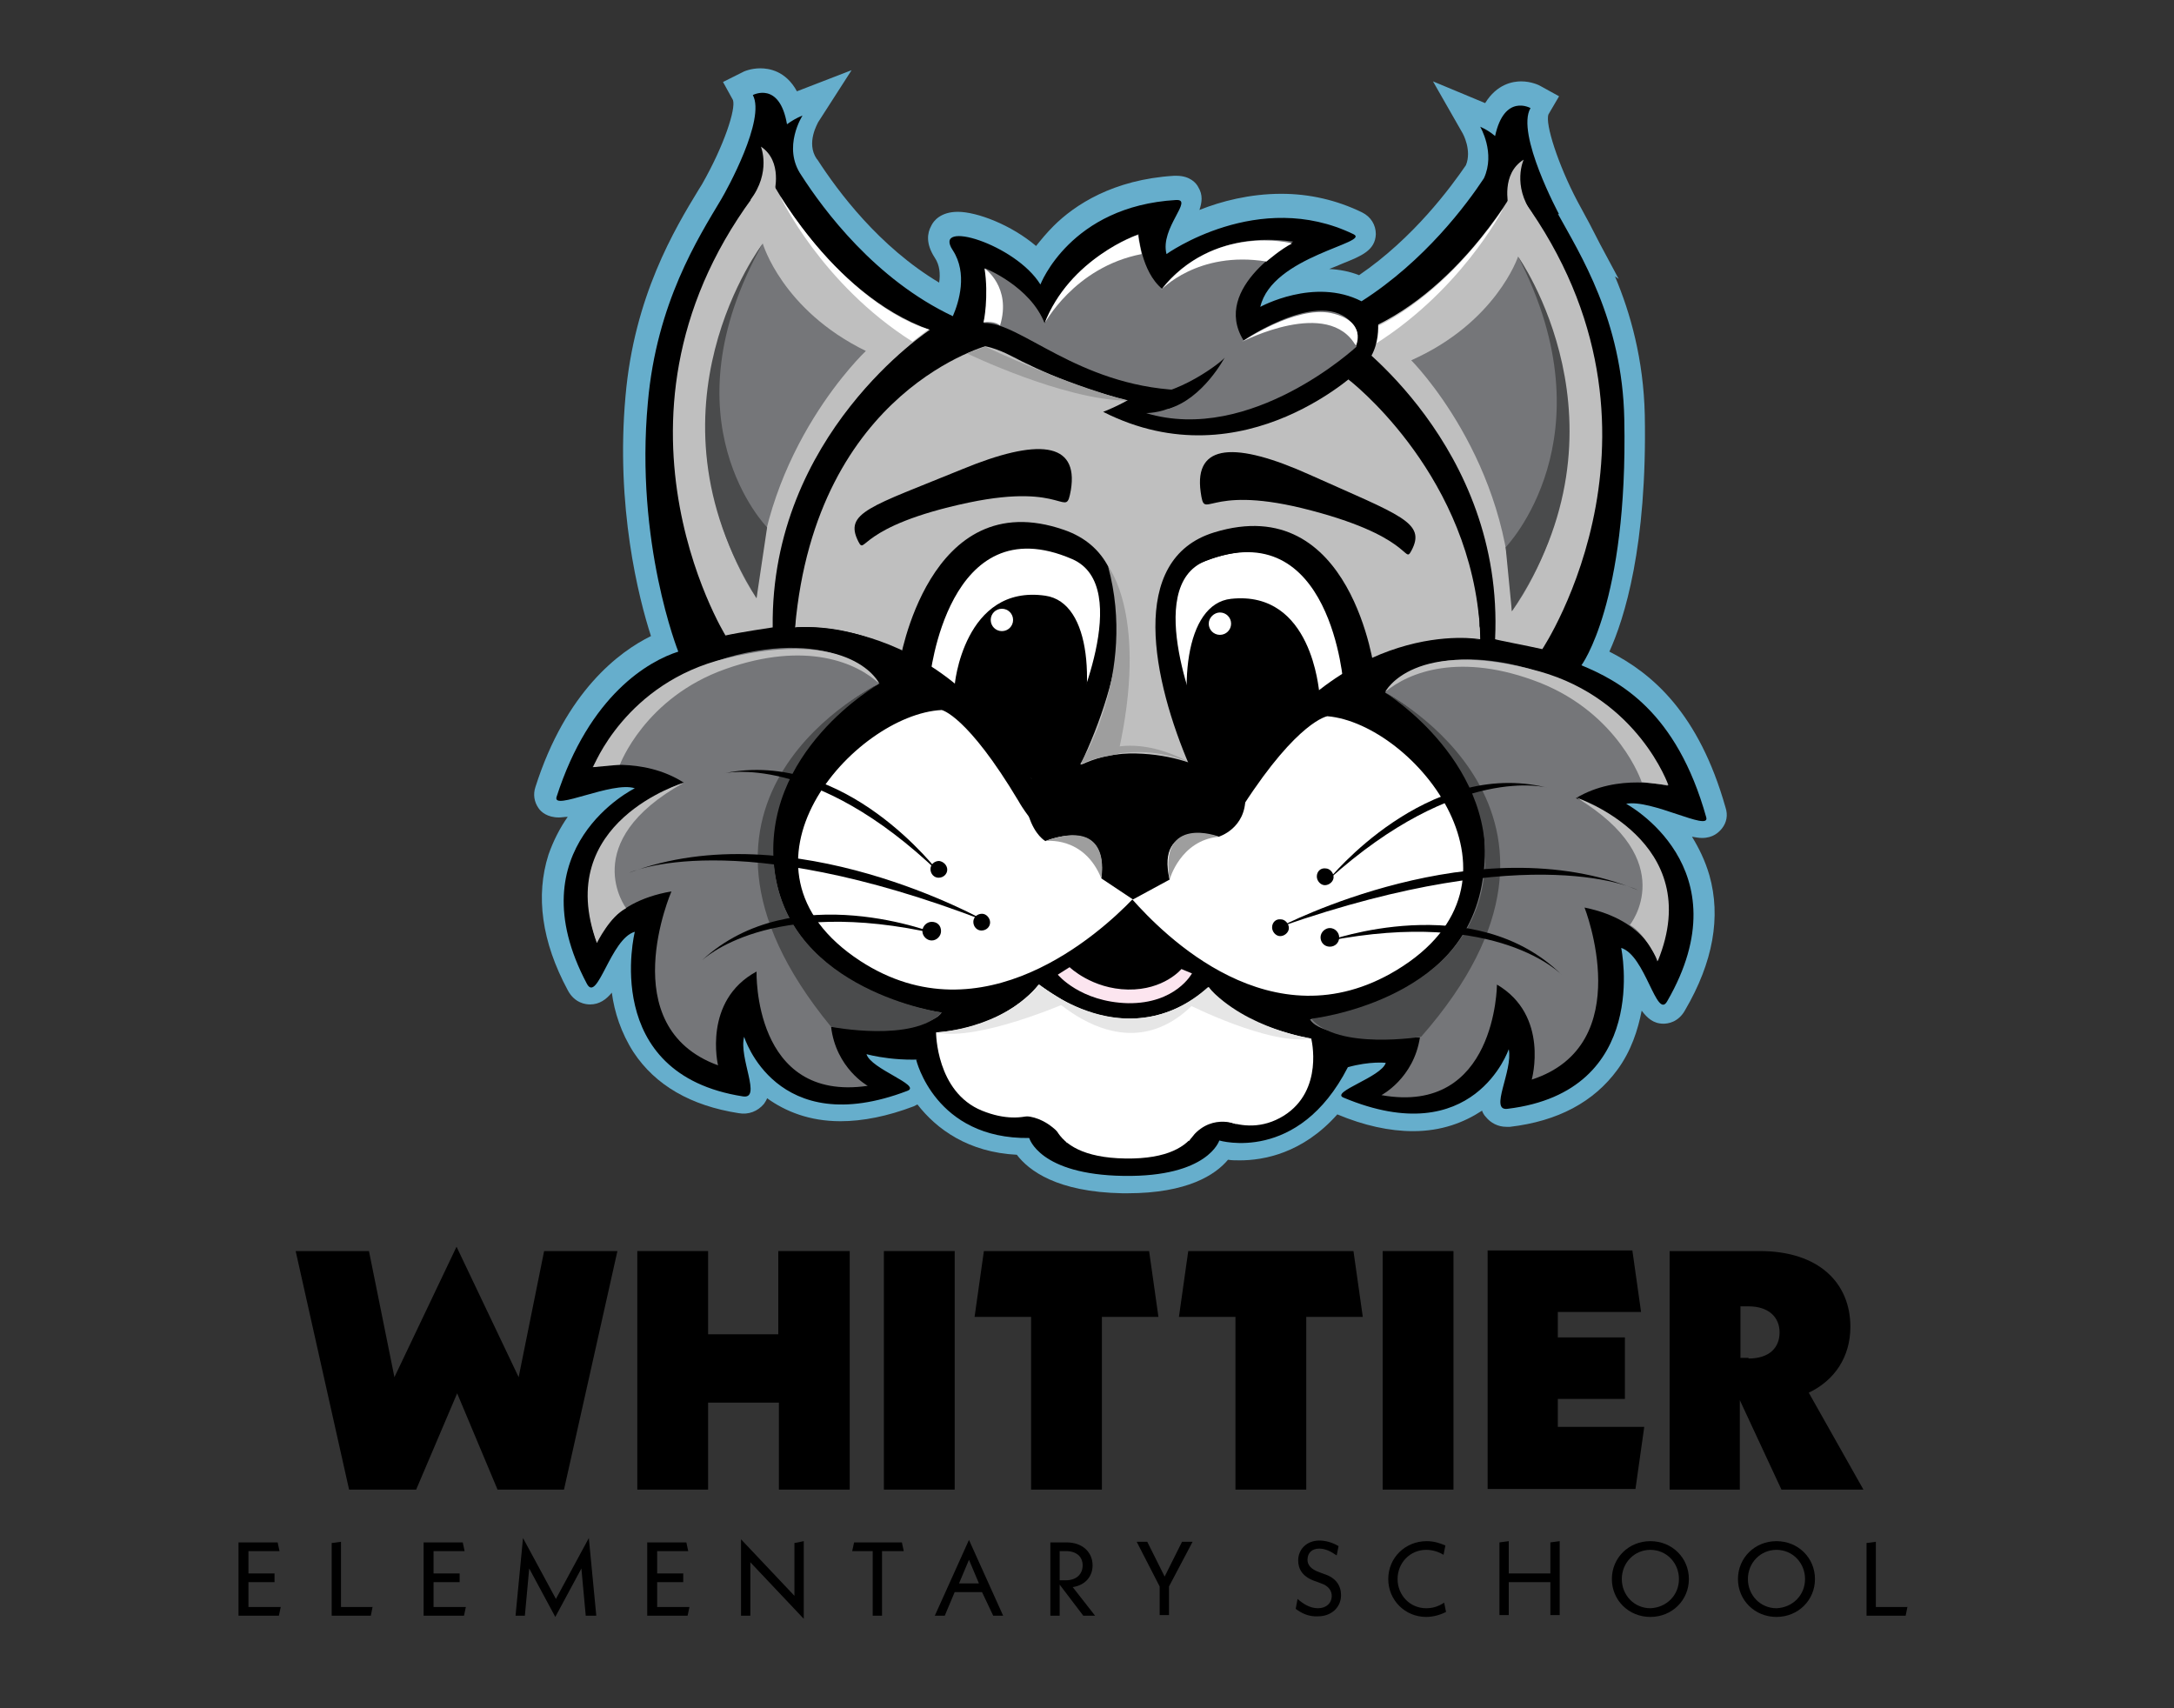 <?xml version="1.0" encoding="utf-8"?>
<!-- Generator: Adobe Illustrator 26.0.0, SVG Export Plug-In . SVG Version: 6.00 Build 0)  -->
<svg version="1.1" id="Layer_1" xmlns="http://www.w3.org/2000/svg" xmlns:xlink="http://www.w3.org/1999/xlink" x="0px" y="0px"
	 viewBox="0 0 350 275" style="enable-background:new 0 0 350 275;" xml:space="preserve">
<rect x="0" y="0" width="350" height="275" fill="#333333" stroke="none"/>
<style type="text/css">
	.st0{fill:none;}
	.st1{enable-background:new    ;}
	.st2{fill:#66AECC;}
	.st3{fill:#BFBFBF;}
	.st4{fill:#757679;}
	.st5{fill:#FFFFFF;}
	.st6{fill:#FCE5EF;}
	.st7{fill:#4A4B4C;}
	.st8{fill:#9E9E9E;}
	.st9{fill:#E6E6E6;}
</style>
<rect x="21" y="200.3" class="st0" width="305.6" height="67.4"/>
<g class="st1">
	<path d="M99.4,201.4l-8.6,38.4H80.1l-6.5-15.5L67,239.8H56.2l-8.6-38.4h11.8l4.1,20.3l10-21l10,21l4.1-20.3H99.4z"/>
	<path d="M136.8,201.4v38.4h-11.4v-14H114v14h-11.4v-38.4H114v13.4h11.3v-13.4H136.8z"/>
	<path d="M153.7,239.8h-11.4v-38.4h11.4V239.8z"/>
</g>
<g class="st1">
	<path d="M177.4,212v27.8H166V212h-9.1l1.5-10.6H185l1.5,10.6H177.4z"/>
</g>
<g class="st1">
	<path d="M210.3,212v27.8h-11.4V212h-9.1l1.5-10.6h26.6l1.5,10.6H210.3z"/>
	<path d="M234,239.8h-11.4v-38.4H234V239.8z"/>
	<path d="M264.7,229.8l-1.4,9.9h-23.8v-38.4h23.3l1.4,9.9h-13.4v4.1h10.8v9.9h-10.8v4.5H264.7z"/>
	<path d="M286.8,239.8l-6.7-14.4v14.4h-11.3v-38.4h14.5c9.6,0,14.6,5.2,14.6,12.2c0,4.8-2.5,8.6-6.7,10.6l8.8,15.6H286.8z
		 M281.5,218.7c3.3,0,5-1.7,5-4.2c0-2.5-1.8-4.2-5-4.2h-1.3v8.3H281.5z"/>
</g>
<g class="st1">
	<path d="M45.2,258.7l-0.3,1.4h-6.5v-11.8h6.3l0.3,1.4h-5v3.6h4.2v1.4h-4.2v4H45.2z"/>
	<path d="M60,258.6l-0.3,1.5h-6.3v-11.7l1.5-0.2v10.5H60z"/>
	<path d="M75,258.7l-0.3,1.4h-6.5v-11.8h6.3l0.3,1.4h-5v3.6h4.2v1.4h-4.2v4H75z"/>
	<path d="M94.3,260.1l-0.7-7.6l-4.2,7.8l-4.2-7.8l-0.7,7.6h-1.5l1.2-12.5l5.3,9.8l5.3-9.8l1.2,12.5H94.3z"/>
	<path d="M111,258.7l-0.3,1.4h-6.5v-11.8h6.3l0.3,1.4h-5v3.6h4.2v1.4h-4.2v4H111z"/>
	<path d="M129.4,260.6l-8.6-9.1v8.6h-1.5v-12.3l8.6,9.1v-8.5l1.5-0.3V260.6z"/>
	<path d="M142,249.7v10.4h-1.5v-10.4h-3.3l0.3-1.4h7.7l0.3,1.4H142z"/>
	<path d="M158.1,256.3h-4.4l-1.6,3.8h-1.6l5.5-12.2l5.5,12.2h-1.6L158.1,256.3z M157.6,254.9l-1.6-3.8l-1.6,3.8H157.6z"/>
	<path d="M174.4,260.1l-3.8-5v5h-1.5v-11.8h2.6c2.6,0,4.2,1.6,4.2,3.7c0,1.8-1.2,3.2-3.2,3.5l3.6,4.6H174.4z M170.6,254.4h1
		c1.7,0,2.7-1,2.7-2.4c0-1.4-1-2.3-2.7-2.3h-1V254.4z"/>
	<path d="M188.2,255.4v4.6h-1.5v-4.6l-3.7-7.2h1.7l2.8,5.6l2.8-5.6h1.7L188.2,255.4z"/>
	<path d="M208.6,259l0.3-1.6c0.9,0.8,2,1.5,3.3,1.5c1.3,0,2.2-0.8,2.2-2c0-0.8-0.5-1.6-1.7-2l-0.8-0.3c-2.2-0.7-2.9-2-2.9-3.4
		c0-1.8,1.4-3.2,3.4-3.2c1,0,2.1,0.3,3.1,0.9l-0.3,1.5c-1-0.7-1.9-1.1-2.8-1.1c-1.2,0-1.9,0.7-1.9,1.8c0,0.8,0.5,1.5,1.9,2l0.8,0.3
		c1.9,0.6,2.7,1.9,2.7,3.4c0,1.9-1.5,3.4-3.7,3.4C210.6,260.3,209.4,259.6,208.6,259z"/>
	<path d="M223.5,254.2c0-3.4,2.7-6.1,6.2-6.1c1.1,0,2.1,0.3,3,0.7l-0.3,1.5c-0.8-0.5-1.8-0.8-2.8-0.8c-2.6,0-4.6,2.1-4.6,4.7
		s2,4.7,4.6,4.7c1.1,0,2-0.3,2.9-0.9l0.3,1.5c-1,0.5-2.1,0.8-3.2,0.8C226.2,260.3,223.5,257.6,223.5,254.2z"/>
	<path d="M251.1,248.1v11.9h-1.5v-5.3h-6.7v5.3h-1.5v-11.7l1.5-0.2v5.2h6.7v-5L251.1,248.1z"/>
	<path d="M259.5,254.2c0-3.4,2.7-6.1,6.2-6.1c3.5,0,6.2,2.7,6.2,6.1s-2.7,6.1-6.2,6.1C262.2,260.3,259.5,257.6,259.5,254.2z
		 M270.3,254.2c0-2.6-2-4.7-4.6-4.7c-2.6,0-4.6,2.1-4.6,4.7s2,4.7,4.6,4.7C268.3,258.8,270.3,256.8,270.3,254.2z"/>
	<path d="M279.8,254.2c0-3.4,2.7-6.1,6.2-6.1c3.5,0,6.2,2.7,6.2,6.1s-2.7,6.1-6.2,6.1C282.5,260.3,279.8,257.6,279.8,254.2z
		 M290.6,254.2c0-2.6-2-4.7-4.6-4.7c-2.6,0-4.6,2.1-4.6,4.7s2,4.7,4.6,4.7C288.6,258.8,290.6,256.8,290.6,254.2z"/>
	<path d="M307.1,258.6l-0.3,1.5h-6.3v-11.7l1.5-0.2v10.5H307.1z"/>
</g>
<path class="st2" d="M277.8,130c-4.3-15.2-11.8-21.6-18.7-25.1c2.4-5.3,6.1-16.9,5.7-38.1c-0.2-8.9-2.3-16.4-4.8-22.3l0.6,0.4
	l-3-5.6c-0.6-1.2-1.2-2.3-1.7-3.3l-2-3.7c-3-5.7-5.2-12.4-4.6-13.9l1.7-2.9l-2.9-1.6c-0.3-0.2-1.6-0.8-3.2-0.8
	c-1.3,0-3.9,0.4-5.8,3.5l-8.4-3.5l4.8,8.4c0,0,1.5,2.7,0.5,5.1c-2.4,3.5-8.4,11.7-17.2,17.7c-1.5-0.6-3.1-0.9-4.8-1
	c0.8-0.3,1.5-0.6,2.2-0.9c3-1.2,5.2-2.1,5.3-4.7c0-1.5-0.8-2.8-2.2-3.5c-4.1-2-8.5-3-13-3c-5.1,0-9.7,1.2-13.2,2.6
	c0.4-1.2,0.6-2.4-0.2-3.7c-0.3-0.6-1.3-1.8-3.5-1.8c-0.1,0-0.2,0-0.4,0c-9.8,0.6-16,4.7-19.4,8.1c-1.1,1.1-2,2.2-2.8,3.2
	c-4-3.4-9.5-5.5-12.6-5.5c-2.7,0-3.9,1.4-4.3,2.3c-0.6,1.1-0.9,2.8,0.6,5.1c0.8,1.2,0.9,2.6,0.7,4c-9.7-5.8-16.3-14.7-19.6-19.8
	l-0.1-0.1c-1.8-2.6,0.2-5.8,0.2-5.9l5.4-8.4l-8.8,3.4c-1.8-3.3-4.5-3.7-5.9-3.7c-1.5,0-2.7,0.5-3,0.7l-3,1.5l1.6,2.9
	c0.5,1.4-1.4,7.3-5,13.6l-0.5,0.8c-3.9,6.4-10.4,17.2-11.8,33.3c-1.6,17.8,2.1,32.4,4.1,38.6c-5.1,2.5-13.7,8.9-18.6,24.3
	c-0.4,1.2-0.2,2.4,0.5,3.4c0.4,0.6,1.4,1.5,3.3,1.5c0.4,0,0.9-0.1,1.4-0.1c-1.2,1.7-2.3,3.8-3.1,6.1c-2.1,6.6-1.1,14,3.1,21.8
	c1.1,2.1,2.9,2.3,3.6,2.3c1.5,0,2.6-0.8,3.5-1.9c0.4,3.1,1.5,6.5,3.5,9.6c3.5,5.3,9.2,8.6,16.9,9.8c1.6,0.3,3.1-0.3,4.1-1.5
	c0.2-0.3,0.4-0.6,0.5-0.9c2.9,2.1,6.8,3.7,11.8,3.7c3.6,0,7.6-0.8,11.8-2.4c0.2-0.1,0.4-0.2,0.6-0.3c3.1,4,8.2,7.7,16,8.1
	c1.9,2.5,6.4,6,17,6.2c0.3,0,0.6,0,0.8,0c9.7,0,14.2-3,16.2-5.4c0.6,0.1,1.2,0.1,1.9,0.1c3.8,0,10.1-1.1,15.7-7.4
	c4.3,1.8,8.4,2.7,12.2,2.7c4.6,0,8.2-1.4,11.1-3.3c0.1,0.3,0.3,0.7,0.6,1c0.8,1,2,1.6,3.3,1.6c0.2,0,0.4,0,0.6,0
	c7.7-0.9,13.5-4,17.3-9.2c2.2-3,3.3-6.4,3.9-9.5c0.9,1.2,1.9,2.1,3.5,2.1l0,0c0.7,0,2.4-0.2,3.5-2.2c4.5-7.7,5.8-15,3.9-21.7
	c-0.7-2.4-1.7-4.4-2.8-6.2c0.6,0.1,1.1,0.2,1.6,0.2c1.8,0,2.7-0.9,3.2-1.5C278,132.4,278.2,131.2,277.8,130z"/>
<g>
	<g>
		<path d="M274.7,131.6c-4.8-17.2-14.1-22-20.1-24.5c0,0,7.5-10,6.9-39.6c-0.3-16-7.2-26.7-10.7-33.1l0.2,0.1c0,0-7-13-4.6-17.1
			c0,0-4.2-2.4-5.7,4.5c-0.7-0.6-1.5-1.1-2.4-1.5c0,0,2.5,4.2,0.6,8.3c-2.7,4.1-9.5,13.3-19.7,19.8c-7.6-3.9-16.3,0.9-16.3,0.9
			c1.9-8.2,17.9-10.3,15-11.7c-15.3-7.4-30.1,3.2-30.1,3.2c-1.1-4.2,4.5-8.9,1.5-8.7c-17,1-21.8,13.6-21.8,13.6
			c-4-6.5-17.5-10.6-14.1-5.5c2.4,3.7,1,8.3,0,10.6C140.9,45,132.6,33.8,129,28.2c-3.1-4.5,0.2-9.6,0.2-9.6c-1,0.4-1.8,0.9-2.5,1.4
			c-1.2-7-5.5-4.7-5.5-4.7c2.1,3.9-4.2,15.3-5.1,16.8c-3.7,6.2-10.4,16.7-11.8,32.7c-2.1,22.6,4.9,40.1,4.9,40.1
			c-4.7,1.5-14.3,6.9-19.6,23.4c-0.7,2.3,9-2.6,12.6-1.4c0,0-19.4,9.5-7.7,31.5c1.7,3.1,3.8-7.3,7.7-8.4c0,0-5.7,22.9,17.4,26.5
			c3.1,0.5-0.7-6.2,0.2-9.6c0,0,5.1,16.8,26.3,8.7c2.3-0.9-5.9-3.5-6.6-5.9c0,0,5.6,1.6,12.1,0.5l-4.1,0.4c0,0,3,12.8,18.2,12.6
			c0,0,1.6,5.9,15.2,6.1c13.6,0.2,15.4-5.7,15.4-5.7s12.7,3.8,20.7-11.8c3.6-1,6.1-0.7,6.1-0.7c-0.7,2.3-9,4.7-6.8,5.6
			c21,8.8,26.6-7.8,26.6-7.8c0.7,3.5-3.2,10-0.2,9.6c23.2-2.8,18.3-25.9,18.3-25.9c3.9,1.2,5.7,11.6,7.4,8.6
			c12.5-21.6-6.6-31.8-6.6-31.8C265.8,128.6,275.3,133.9,274.7,131.6z"/>
		<path class="st3" d="M116.8,102.3c0,0-23.1-37.4,7-73.9c0,0,9.6,18.9,25.9,24.7c0,0-25.7,16.8-25.3,47.9
			C124.4,101,119,101.8,116.8,102.3z"/>
		<path class="st4" d="M121.8,96.3c0,0-18.8-25.8,1-57.1c0,0,3.1,10.7,16.6,17.3C139.4,56.5,122.8,72.1,121.8,96.3z"/>
		<path class="st3" d="M248.3,104.5c0,0,24.4-36.6-4.4-74.1c0,0-10.2,18.5-26.8,23.8c0,0,25.1,17.6,23.6,48.7
			C240.8,103,246.1,104,248.3,104.5z"/>
		<path class="st4" d="M243.4,98.4c0,0,19.7-25.1,1-57.1c0,0-3.5,10.6-17.2,16.7C227.2,58,243.3,74.1,243.4,98.4z"/>
		<path class="st3" d="M128,101c0,0-0.2-16.8,10.2-30.6c10.3-13.8,15.9-17.6,24.6-13.1c8.6,4.5,33.5,15.7,54.4,3
			c0,0,20.9,15.4,21.1,42.6c0,0-26.8,0.7-39.8,23.9c0,0-2.8-3.7-16.1-3.9c-13.3-0.2-16.3,2.7-16.3,2.7S150.9,99.6,128,101z"/>
		<path d="M144.8,106.8c0,0,4.6-29.1,26.5-21.5c13.9,4.8,9.1,24.3,2.6,37.9l-8.6,4.4C165.3,127.6,153.3,108.4,144.8,106.8z"/>
		<path class="st5" d="M149.7,109.2c0,0,2.8-27.9,22.9-19.2c10.2,4.4-0.1,26.3-0.1,26.3s-3.5,9.7-5.6,10
			C164.6,126.5,153.7,109,149.7,109.2z"/>
		<path d="M168.3,95.9c7.5,1.1,8.2,14.9,4.6,26.5l-6.1,3.9l-13.1-15.8C153.6,110.4,155.2,94,168.3,95.9z"/>
		<path class="st5" d="M163.1,99.8c0,1-0.8,1.8-1.8,1.8s-1.8-0.8-1.8-1.8s0.8-1.8,1.8-1.8S163.1,98.8,163.1,99.8z"/>
		<path d="M128,101c0,0,23.8-2.2,38.1,24.4c0,0,3.1-2.4,10.9-2.5l-11.4,8.3C165.6,131.3,152.4,106.3,128,101z"/>
		<path d="M221.3,108.1c0,0-3.6-29.2-25.8-22.4c-14.1,4.3-9.9,23.9-3.9,37.8l8.5,4.7C200,128.2,212.8,109.4,221.3,108.1z"/>
		<path class="st5" d="M216.3,110.3c0,0-1.9-27.9-22.2-20c-10.4,4.1-0.8,26.3-0.8,26.3s3.2,9.8,5.3,10.2
			C200.8,127.2,212.3,110,216.3,110.3z"/>
		<path d="M198.2,96.4c-7.5,0.8-8.7,14.7-5.5,26.3l6,4.1l13.7-15.4C212.3,111.4,211.3,95,198.2,96.4z"/>
		<path class="st5" d="M194.6,100.4c0,1,0.8,1.8,1.8,1.8s1.8-0.8,1.8-1.8s-0.8-1.8-1.8-1.8C195.5,98.6,194.6,99.4,194.6,100.4z"/>
		<path d="M238.2,102.9c0,0-21.9-4-38.9,23.1c0,0-3-2.6-10.8-2.8l11.1,8.7C199.7,131.9,213.7,107.3,238.2,102.9z"/>
		<path class="st5" d="M213.7,115.3c0,0-4.7,0.7-13.5,14.3c0,0-5.5,9.5-18.4,13.9C169.2,138.7,164,129,164,129
			c-8.3-13.9-12.4-14.7-12.4-14.7c-14,0.7-36.2,25.3-13.1,40.4c19.7,12.8,38.7-4.6,43.8-9.9c4.9,5.5,22.4,23.5,42.5,11.4
			C248.5,141.9,227.7,116.5,213.7,115.3z"/>
		<path class="st4" d="M141.5,110.1c0,0-5-8.4-21.4-5c-16.4,3.3-24.7,18.4-24.7,18.4s8-1.8,14.7,2.5c0,0-20.6,6.8-14,25.8
			c0,0,1.6-6.5,12-8.3c0,0-9.5,21.8,7.5,28c0,0-2.5-10.4,6.2-15.1c0,0-0.6,21.1,17.9,18.4c0,0-5.1-2.8-5.9-9.5
			c0,0,15.6,1.2,17.8-2.3c0,0-24.7-3.1-27-23.4C122.3,119.2,141.5,110.1,141.5,110.1z"/>
		<path class="st6" d="M172.2,155.7l-1.9,1.2c0,0,3.6,4.4,11.3,4.6c7.7,0.1,10.3-4.8,10.3-4.8l-1.7-0.7c0,0-2.8,3.4-8.6,3.3
			C175.8,159.2,172.2,155.7,172.2,155.7z"/>
		<path class="st5" d="M167.2,158.5c0,0-4.9,6.9-16.5,7.7c0,0,0,9.6,7.4,12.6s11.2-1.1,11.2-1.1s-1.8,8.6,11.9,8.8
			s12.1-8.4,12.1-8.4s6.5,5.8,13.4,1.5c6.5-4.1,4.4-12.4,4.4-12.4s-12.1-2-16.5-8.3C194.5,158.9,183.5,170.6,167.2,158.5z"/>
		<path d="M138.2,87.2c1.2,2.3-0.2-2.5,17.8-6.3c15.8-3.3,15.5,2.9,16.4-2c1.3-7.9-5.5-8.3-17.4-3.4
			C140.1,81.6,135.8,82.5,138.2,87.2z"/>
		<path d="M227.2,88.7c-1.2,2.2,0.3-2.5-17.6-6.9c-15.7-3.8-15.6,2.3-16.3-2.6c-1.1-7.9,5.7-8.1,17.5-2.8
			C225.5,83,229.7,84.1,227.2,88.7z"/>
		
			<rect x="178" y="119.5" transform="matrix(1.711725e-02 -1 1 1.711725e-02 41.19 319.34)" class="st5" width="10" height="38.4"/>
		<path d="M165.6,131.3c1,3.2,2.7,4.1,2.7,4.1s10.2-4.3,9,6l5.1,3.4l5.9-3.2c-2.3-9.9,7.9-6.9,7.9-6.9s4.4-1.3,4.3-6.4
			c0,0-5.7-6.7-17.6-7C170.4,121,165.6,131.3,165.6,131.3z"/>
		<path d="M152.5,140c0,0.7-0.6,1.3-1.4,1.3c-0.7,0-1.3-0.6-1.3-1.4c0-0.7,0.6-1.3,1.4-1.3C151.9,138.7,152.5,139.3,152.5,140z"/>
		<path d="M159.4,148.5c0,0.7-0.6,1.3-1.4,1.3c-0.7,0-1.3-0.6-1.3-1.4c0-0.7,0.6-1.3,1.4-1.3C158.8,147.1,159.4,147.8,159.4,148.5z"
			/>
		<path d="M151.5,149.9c0,0.8-0.7,1.5-1.5,1.5s-1.5-0.7-1.5-1.5s0.7-1.5,1.5-1.5C150.9,148.4,151.5,149,151.5,149.9z"/>
		<path d="M212,141.1c0,0.7,0.6,1.4,1.3,1.4s1.4-0.6,1.4-1.3s-0.6-1.4-1.3-1.4C212.6,139.7,212,140.3,212,141.1z"/>
		<path d="M204.8,149.3c0,0.7,0.6,1.4,1.3,1.4s1.4-0.6,1.4-1.3s-0.6-1.4-1.3-1.4C205.4,147.9,204.8,148.5,204.8,149.3z"/>
		<path class="st7" d="M141.5,110.1c0,0-38.2,18.1-7.7,55.2c0,0,13.3,2.6,17.8-2.3c0,0-24.5-3.5-26.9-22.9
			C122.3,121,141.5,110.1,141.5,110.1z"/>
		<path d="M212.6,150.9c0,0.8,0.6,1.5,1.5,1.5c0.8,0,1.5-0.6,1.5-1.5c0-0.8-0.7-1.5-1.5-1.5S212.6,150.1,212.6,150.9z"/>
		<path d="M151.2,140.5c0,0-15.1-20.1-34.7-16C116.5,124.5,130.9,121,151.2,140.5z"/>
		<path d="M151,150.4c0,0-23.3-9.4-38,4.2C113.1,154.6,123.6,144.1,151,150.4z"/>
		<path d="M158.7,148.3c0,0-31.2-17.7-57.4-7.8C101.3,140.5,118,132.6,158.7,148.3z"/>
		<path class="st5" d="M242,33.6c0,0-7.1,13.9-22.1,22.7l-2.6-2C217.3,54.2,229.5,51.8,242,33.6z"/>
		<path d="M221.7,50.6c0,0,1.4,6.4-3.6,9.5l-4-4.5L221.7,50.6z"/>
		<path d="M159.4,55.5c0,0-28,7-31.4,45.5c0,0-3.1-31.5,26.6-48.2L159.4,55.5z"/>
		<path d="M217.1,61.1c0,0,18.6,14.2,21,38.2c0.1,0.6,0.1,1.2,0.1,1.8c0,0,7.1-24.1-18.8-42C219.4,59.1,218.8,56.7,217.1,61.1z"/>
		<path class="st8" d="M155.7,56.9c0,0,15.5,7.5,25.8,7.6c0,0-9.2-2.3-22.9-8.7L155.7,56.9z"/>
		<path d="M219.4,59.1c0,0-18.9,18.8-41.8,7.2c0,0,10.4-3.9,8.2-7.9C185.8,58.4,215.3,56.2,219.4,59.1z"/>
		<path class="st4" d="M218.4,55.8c0,0-17,15.8-33.9,10.7c0,0,9,0.1,8.7-9C193.2,57.5,216.4,52.6,218.4,55.8z"/>
		<path class="st4" d="M158.4,52c0,0,1.4-4.9,0.2-8.8c0,0,7.3,2.9,9.6,8.9c0,0,4.2-10.3,15.1-14.4c0,0,0.4,6,3.8,8.8
			c0,0,6.4-9.7,21.1-7.6c0,0-13.3,7.3-8,15.9c0,0,13.6-9.3,18-2c2.9,4.7-12.2,11-28.4,10C173.4,62,164.2,51.8,158.4,52z"/>
		<path class="st8" d="M168.3,135.4c0,0,6.2-0.9,9,6C177.3,141.4,179.3,131.4,168.3,135.4z"/>
		<path class="st8" d="M188.3,141.6c0,0,1.7-6.3,7.9-6.9C196.2,134.6,186.5,131.1,188.3,141.6z"/>
		<path class="st3" d="M100.8,146.2c0,0-8-10.6,9.3-20.2c0,0-21.2,6.3-14,25.8C96.1,151.8,98.2,147.5,100.8,146.2z"/>
		<path class="st3" d="M99.8,123.1c0,0,4-10.8,17-15.4s21.2-1,24.8,2.4c0,0-4.2-9.2-24.8-4.1c-16.1,3.9-21.3,17.5-21.3,17.5
			L99.8,123.1z"/>
		<g>
			<path class="st4" d="M223,111.5c0,0,5.3-8.2,21.5-4.3c16.3,3.9,24,19.3,24,19.3s-8-2.1-14.8,2c0,0,20.3,7.5,13.1,26.3
				c0,0-1.4-6.6-11.7-8.7c0,0,8.7,22.1-8.5,27.7c0,0,2.9-10.3-5.6-15.3c0,0-0.1,21.1-18.6,17.8c0,0,5.2-2.7,6.2-9.3
				c0,0-15.7,0.7-17.7-2.9c0,0,24.8-2.2,27.8-22.5C241.9,121.2,223,111.5,223,111.5z"/>
			<path class="st7" d="M223,111.5c0,0,37.5,19.3,5.8,55.4c0,0-13.4,2.2-17.7-2.9c0,0,24.6-2.7,27.7-22
				C241.8,123.1,223,111.5,223,111.5z"/>
			<path class="st3" d="M262.4,148.9c0,0,8.3-10.3-8.6-20.5c0,0,21,7,13.1,26.3C266.9,154.7,265,150.4,262.4,148.9z"/>
			<path class="st3" d="M264.3,125.9c0,0-3.6-10.9-16.4-16c-12.8-5-21.1-1.7-24.9,1.5c0,0,4.5-9,24.9-3.3
				c15.9,4.5,20.7,18.3,20.7,18.3L264.3,125.9z"/>
		</g>
		<path class="st5" d="M168.1,52.2c0,0,4.8-9.2,15.7-11.3c0,0-0.4-1.8-0.6-3.1C183.2,37.8,172.2,41.5,168.1,52.2z"/>
		<path class="st5" d="M186.9,46.7c0,0,5.9-6.4,17-4.6c0,0,2.3-2,4.1-2.9C208,39.1,195.4,36,186.9,46.7z"/>
		<path class="st5" d="M158.5,43.2c0,0,4.4,3,2.5,9.2c0,0-0.8-0.8-2.7-0.5C158.4,52,159.2,47.6,158.5,43.2z"/>
		<path class="st5" d="M200,55c0,0,13.9-7.2,18.3,0.7c0,0,1.9-4-4-5.3C208.5,49.2,200,55,200,55z"/>
		<path d="M183.3,63.6c5.8,0.6,13.8-5.6,13.9-6.1c0,0-3.5,6.7-9.1,8.3L183.3,63.6z"/>
		<path class="st7" d="M244.4,41.3c0,0,19.3,27.1-1,57.1l-1-10.3C242.4,88.1,259.5,70.5,244.4,41.3z"/>
		<path class="st7" d="M122.8,39.2c0,0-20.2,26.4-1,57.1l1.7-11.4C123.5,84.9,106.7,67.8,122.8,39.2z"/>
		<g>
			<path class="st3" d="M122.5,23.6c0,0,1.7,4.1-1.7,8.6l3.9-1.2C124.6,31,126.1,26,122.5,23.6z"/>
		</g>
		<g>
			<path class="st3" d="M245.3,25.7c0,0-1.9,4.1,1.4,8.7l-3.9-1.3C242.9,33,241.6,28,245.3,25.7z"/>
		</g>
		<path class="st5" d="M125.6,31.6c0,0,6.6,14.1,21.3,23.4l2.6-2C149.6,53.1,137.5,50.2,125.6,31.6z"/>
		<path class="st5" d="M163.1,179.9c0,0,4.5-1.7,8.7,4.1C171.8,184,173.9,171.6,163.1,179.9z"/>
		<path class="st5" d="M199.1,181c0,0-4.5-2-7.7,2.7C191.3,183.7,188.6,172.3,199.1,181z"/>
		<path class="st9" d="M194.5,158.9c-13.1,11.7-27.3-0.5-27.3-0.5S181.9,175.8,194.5,158.9z"/>
		<path class="st9" d="M171.8,161.4c0,0-14.4,6.3-21,4.8c0,0,10.5-0.5,16.5-7.7C167.2,158.5,170.3,160.6,171.8,161.4z"/>
		<path class="st9" d="M191.3,161.7c0,0,13.2,6.7,19.9,5.5c0,0-10.5-1.5-16.7-8.3C194.5,158.9,192.9,160.9,191.3,161.7z"/>
		<path class="st8" d="M178.4,91.2c0,0,6.6,8.1,1.6,30.2c0,0-4.6,0.7-6.1,1.6C173.9,123.1,183.1,108.5,178.4,91.2z"/>
		<path class="st8" d="M191.2,122.6c0,0-10-6-17.3,0.4C173.9,123.1,181.9,118.9,191.2,122.6z"/>
		<path d="M213.9,141.6c0,0,15.8-19.6,35.2-14.8C249.1,126.8,234.8,122.8,213.9,141.6z"/>
		<path d="M213.7,151.5c0,0,23.6-8.6,37.8,5.5C251.5,157,241.3,146.1,213.7,151.5z"/>
		<path d="M206.1,149.2c0,0,31.7-16.6,57.6-5.9C263.7,143.3,247.3,134.8,206.1,149.2z"/>
	</g>
	<path d="M190.7,91.9c0,0,14.1-8.6,21.5,2.8c0,0-2.5-7.7-8.2-8.8C198.4,84.8,192.1,89.1,190.7,91.9z"/>
	<path d="M175.5,91c0,0-12.4-8.5-21.5,2.8c0,0,2.5-7.7,8.2-8.8C167.8,84,174.1,88.3,175.5,91z"/>
</g>
</svg>
